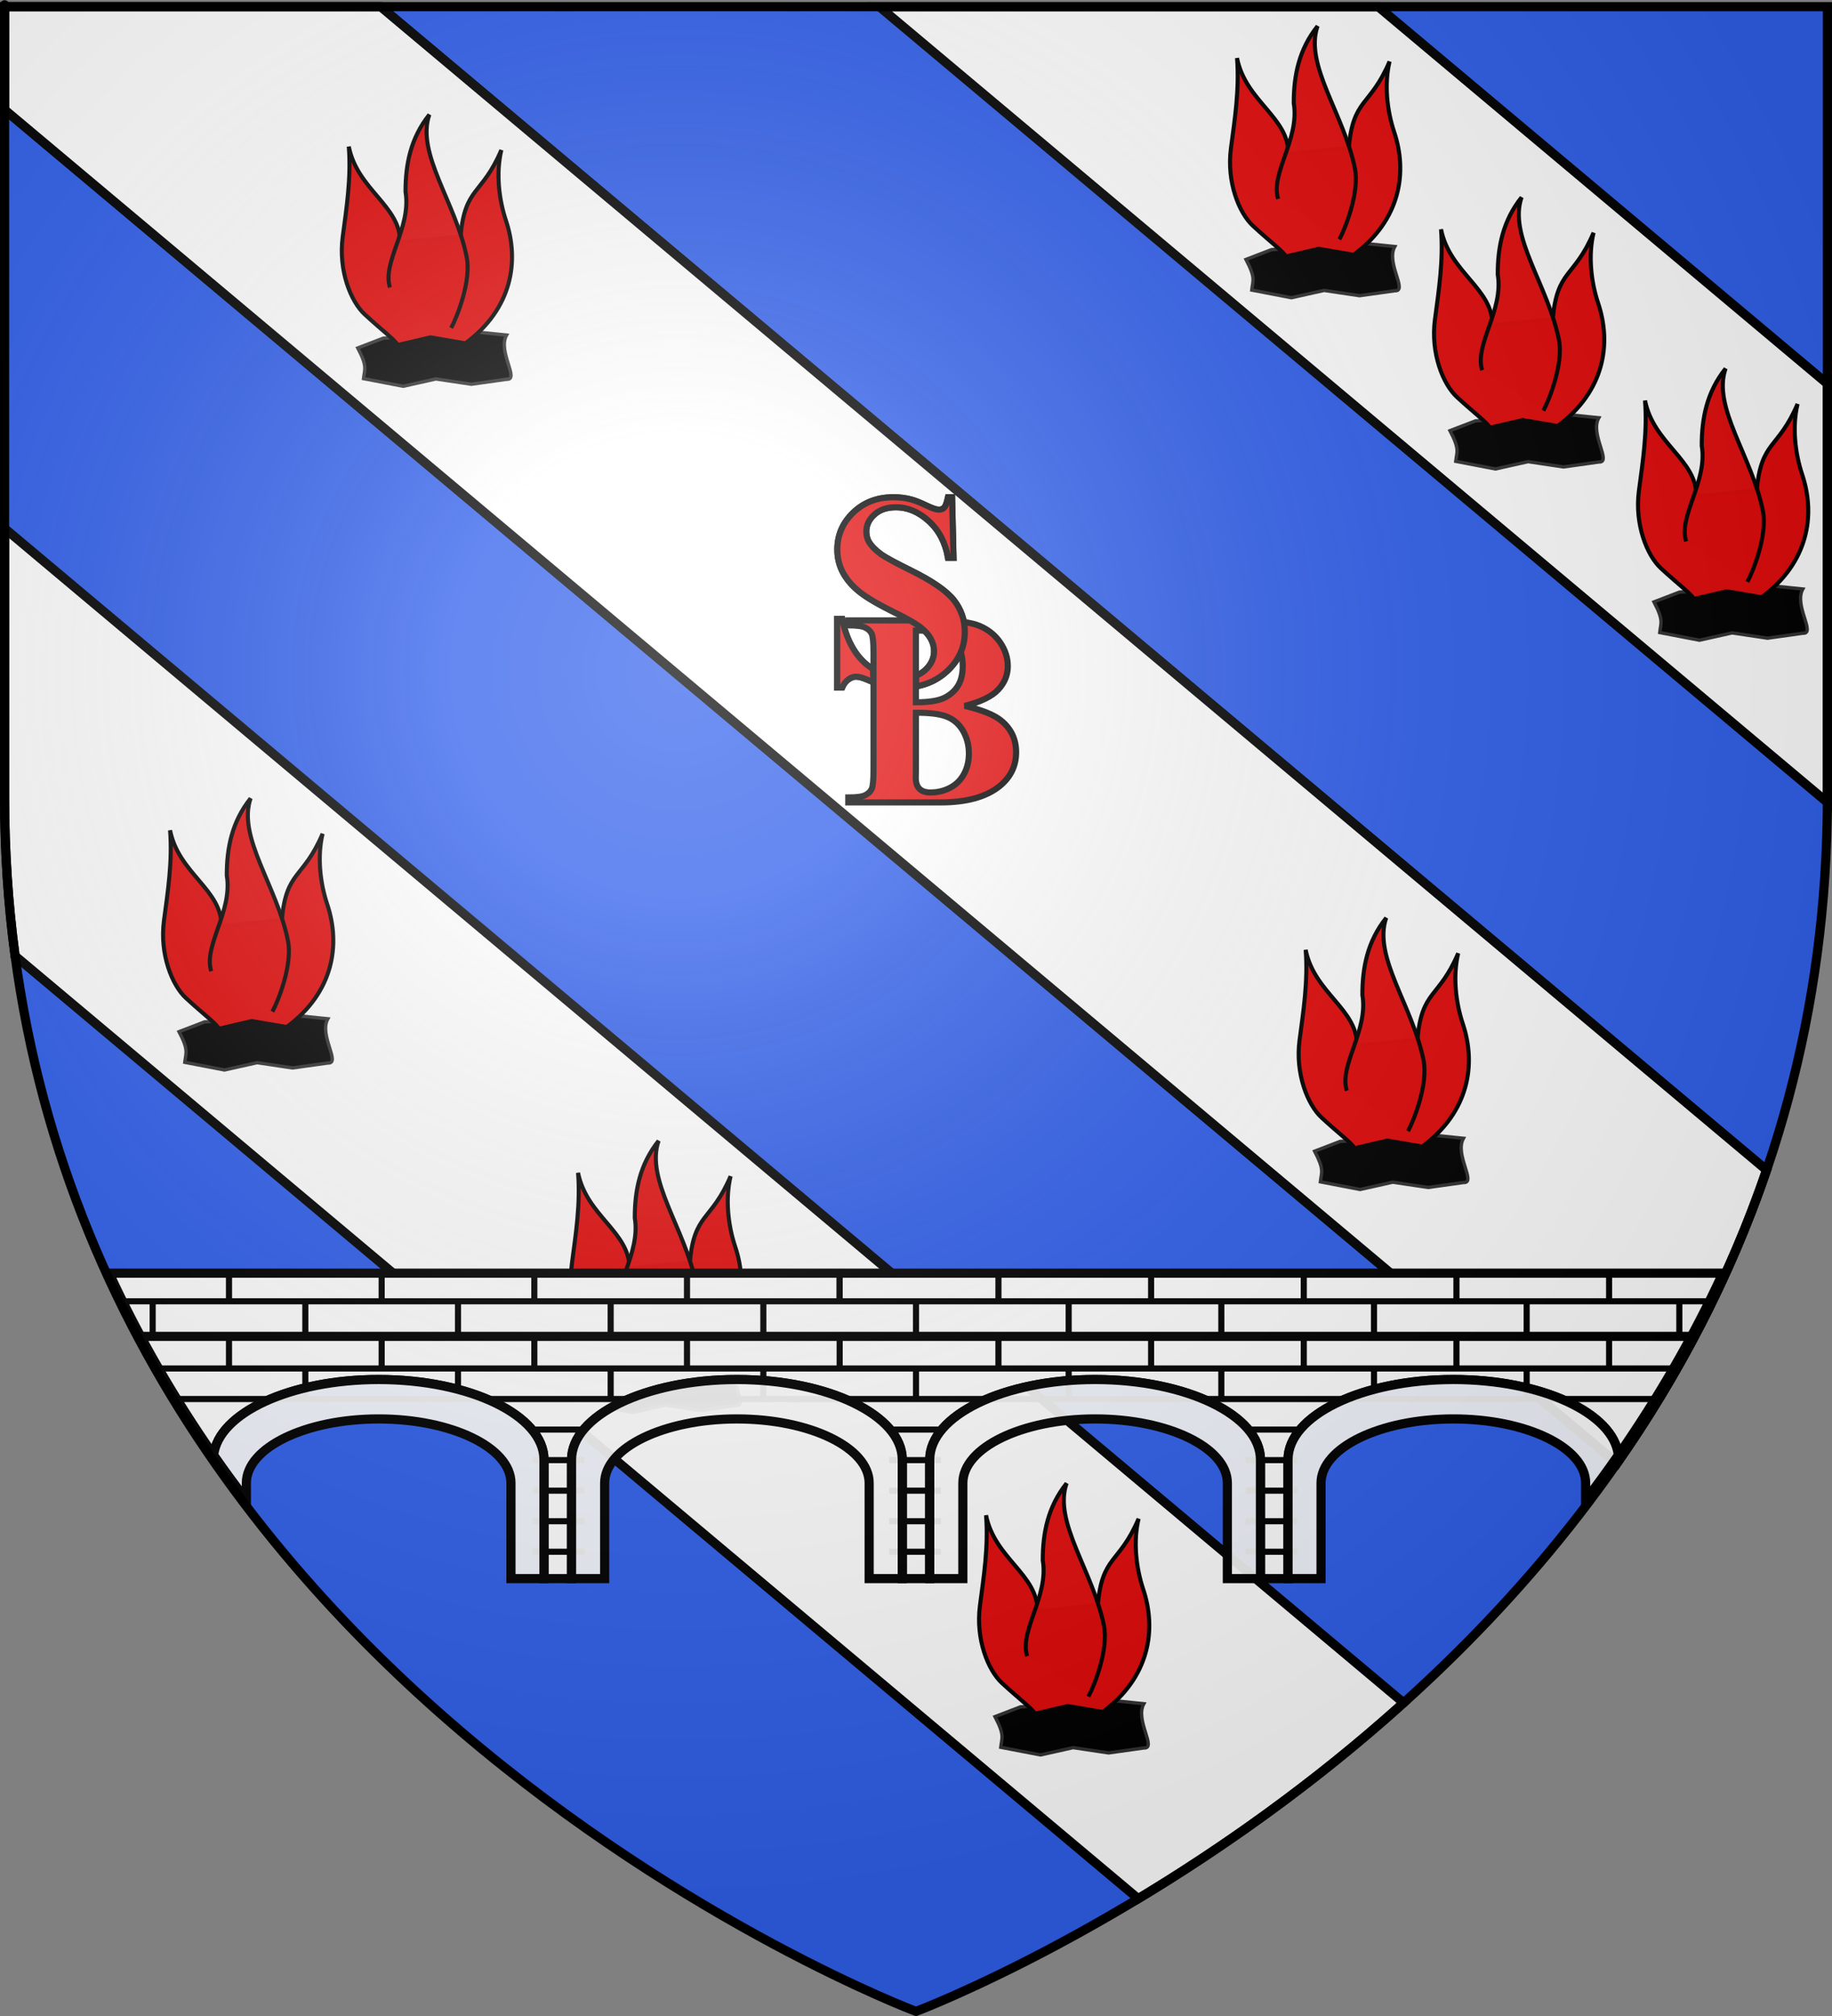 <?xml version="1.0" encoding="UTF-8" standalone="no"?>
<svg
   xmlns:dc="http://purl.org/dc/elements/1.1/"
   xmlns:cc="http://creativecommons.org/ns#"
   xmlns:rdf="http://www.w3.org/1999/02/22-rdf-syntax-ns#"
   xmlns:svg="http://www.w3.org/2000/svg"
   xmlns="http://www.w3.org/2000/svg"
   xmlns:xlink="http://www.w3.org/1999/xlink"
   xmlns:sodipodi="http://sodipodi.sourceforge.net/DTD/sodipodi-0.dtd"
   xmlns:inkscape="http://www.inkscape.org/namespaces/inkscape"
   height="660"
   width="600"
   version="1.0"
   id="svg2"
   sodipodi:version="0.32"
   inkscape:version="0.46"
   sodipodi:docname="Blason_ville_fr_Saint-Brice-sur-Vienne_(Haute-Vienne).svg"
   sodipodi:docbase="C:\Documents and Settings\Moi\Bureau\PROVISOIRE\HERALDIQUE\A insérer"
   inkscape:export-filename="/Users/olivier/Desktop/Blason Rouge/Blason_Vide_3D.png"
   inkscape:export-xdpi="144"
   inkscape:export-ydpi="144"
   inkscape:output_extension="org.inkscape.output.svg.inkscape">
  <rect width="100%" height="100%" fill="#808080" stroke="none"/>
  <sodipodi:namedview
     inkscape:window-height="977"
     inkscape:window-width="1280"
     inkscape:pageshadow="2"
     inkscape:pageopacity="0.0"
     guidetolerance="10.0"
     gridtolerance="10.0"
     objecttolerance="10000"
     borderopacity="1.0"
     bordercolor="#666666"
     pagecolor="#ffffff"
     id="base"
     showgrid="false"
     height="660px"
     inkscape:zoom="1.1621207"
     inkscape:cx="300"
     inkscape:cy="356.47508"
     inkscape:window-x="-4"
     inkscape:window-y="-4"
     inkscape:current-layer="layer3"
     showguides="true"
     inkscape:guide-bbox="true"
     inkscape:object-paths="false"
     inkscape:snap-bbox="false"
     inkscape:snap-nodes="true"
     inkscape:object-nodes="true"
     inkscape:bbox-nodes="true"
     inkscape:snap-global="false" />
  <desc
     id="desc4">Flag of Canton of Valais (Wallis)</desc>
  <defs
     id="defs6">
    <linearGradient
       id="linearGradient2893">
      <stop
         style="stop-color:white;stop-opacity:0.314;"
         offset="0"
         id="stop2895" />
      <stop
         id="stop2897"
         offset="0.19"
         style="stop-color:white;stop-opacity:0.251;" />
      <stop
         style="stop-color:#6b6b6b;stop-opacity:0.125;"
         offset="0.6"
         id="stop2901" />
      <stop
         style="stop-color:black;stop-opacity:0.125;"
         offset="1"
         id="stop2899" />
    </linearGradient>
    <radialGradient
       inkscape:collect="always"
       xlink:href="#linearGradient2893"
       id="radialGradient3163"
       gradientUnits="userSpaceOnUse"
       gradientTransform="matrix(1.353,0,0,1.349,-77.629,-85.747)"
       cx="221.445"
       cy="226.331"
       fx="221.445"
       fy="226.331"
       r="300" />
  </defs>
  <g
     inkscape:groupmode="layer"
     id="layer3"
     inkscape:label="Fond écu"
     style="display:inline">
    <path
       id="path2855"
       style="opacity:1;fill:#2b5df2;fill-opacity:0.941;fill-rule:evenodd;stroke:none;stroke-width:1px;stroke-linecap:butt;stroke-linejoin:miter;stroke-opacity:1"
       d="M 300,658.5 C 300,658.5 598.5,546.18 598.5,260.728 C 598.5,-24.723 598.5,2.176 598.5,2.176 L 1.5,2.176 L 1.5,260.728 C 1.5,546.18 300,658.5 300,658.5 z"
       sodipodi:nodetypes="cccccc" />
    <path
       style="fill:#ffffff;fill-opacity:1;stroke:#000000;stroke-width:3;stroke-miterlimit:4;stroke-dasharray:none;stroke-opacity:1"
       d="M 1.5 2.188 L 1.5 35.906 L 529.594 479.031 C 549.324 450.775 566.35 418.858 578.562 383.062 L 124.656 2.188 L 1.5 2.188 z "
       id="rect3883" />
    <g
       id="g4625">
      <path
         id="rect3889"
         d="M 1.5 172.969 L 1.5 260.719 C 1.5 278.808 2.692 296.223 4.938 312.938 L 372.781 621.594 C 399.053 605.752 429.65 584.539 459.688 557.469 L 1.5 172.969 z "
         style="fill:#ffffff;fill-opacity:1;stroke:#000000;stroke-width:3;stroke-miterlimit:4;stroke-dasharray:none;stroke-opacity:1" />
      <path
         id="rect3891"
         d="M 288 2.188 L 598.469 262.688 C 598.472 262.03 598.5 261.378 598.5 260.719 C 598.5 111.592 598.5 152.657 598.5 125.656 L 451.375 2.188 L 288 2.188 z "
         style="fill:#ffffff;fill-opacity:1;stroke:#000000;stroke-width:3;stroke-miterlimit:4;stroke-dasharray:none;stroke-opacity:1" />
      <path
         style="fill:#ffffff;fill-opacity:1;stroke:#000000;stroke-width:3;stroke-miterlimit:4;stroke-dasharray:none;stroke-opacity:1"
         d="M 1.5 2.188 L 1.5 35.906 L 529.594 479.031 C 549.324 450.775 566.35 418.858 578.562 383.062 L 124.656 2.188 L 1.5 2.188 z "
         id="path4623" />
    </g>
  </g>
  <g
     inkscape:groupmode="layer"
     id="layer4"
     inkscape:label="Meubles"
     style="display:inline">
    <g
       transform="matrix(1.742,0,0,1.742,43.824,-213.244)"
       style="stroke:#000000;stroke-width:1.435;stroke-miterlimit:4;stroke-dasharray:none;stroke-opacity:1;display:inline"
       inkscape:label="Fond écu"
       id="g3194" />
    <g
       transform="matrix(1.742,0,0,1.742,43.824,-213.244)"
       style="stroke:#000000;stroke-width:1.435;stroke-miterlimit:4;stroke-dasharray:none;stroke-opacity:1;display:inline"
       inkscape:label="Angelot"
       id="g3210" />
    <g
       transform="matrix(1.742,0,0,1.742,43.824,-213.244)"
       style="stroke:#000000;stroke-width:1.435;stroke-miterlimit:4;stroke-dasharray:none;stroke-opacity:1;display:inline"
       inkscape:label="Reflet final"
       id="g3212" />
    <g
       transform="matrix(1.742,0,0,1.742,43.824,-213.244)"
       style="stroke:#000000;stroke-width:1.435;stroke-miterlimit:4;stroke-dasharray:none;stroke-opacity:1;display:inline"
       inkscape:label="Contour final"
       id="g3214" />
    <g
       id="g4092"
       transform="matrix(1.098,-9.6089207e-2,9.6089207e-2,1.098,6.376,25.23)"
       inkscape:tile-cx="121.68197"
       inkscape:tile-cy="61.78823"
       inkscape:tile-w="55.769938"
       inkscape:tile-h="88.94236"
       inkscape:tile-x0="93.796997"
       inkscape:tile-y0="17.372175">
      <path
         sodipodi:nodetypes="cccccccccc"
         id="path4090"
         d="M 93.126,88.923 L 100.937,86.688 L 129.867,87.497 L 137.51,88.965 C 134.375,93.542 140.336,102.637 136.377,102.047 L 125.797,102.595 L 115.454,100.115 L 105.588,101.43 L 94.033,98.137 C 94.599,95.276 95.565,94.788 93.126,88.923 z"
         style="opacity:1;fill:#000000;fill-opacity:1;stroke:#313131;stroke-width:1;stroke-miterlimit:4;stroke-dasharray:none;stroke-opacity:1" />
      <path
         sodipodi:nodetypes="cccsccccssc"
         id="path3310"
         d="M 105.026,89.081 L 114.923,87.664 L 125.12,90.335 C 139.899,81.249 143.243,67.395 140.29,55.071 C 138.722,48.528 138.554,40.623 140.749,34.074 C 133.793,47.1 129.057,43.86 126.431,58.573 L 108.394,58.832 C 109.586,48.031 97.099,42.148 95.687,29.101 C 95.596,38.531 93.424,47.181 91.543,55.664 C 89.353,65.545 92.297,75.039 96.048,79.158 C 100.867,84.449 104.37,87.507 105.026,89.081 z"
         style="opacity:1;fill:#e20909;fill-opacity:1;stroke:#000000;stroke-width:1.2;stroke-miterlimit:4;stroke-dasharray:none;stroke-opacity:1" />
      <path
         sodipodi:nodetypes="cccsc"
         id="path4082"
         d="M 104.217,71.861 C 102.469,64.157 112.18,54.737 111.304,43.925 C 112,35.816 114.212,28.173 120.351,21.74 C 115.362,32.876 125.915,48.42 127.727,64.884 C 128.504,71.949 123.381,82.266 121.284,85.409"
         style="opacity:0.98;fill:#e20909;fill-opacity:1;stroke:#000000;stroke-width:1.2;stroke-miterlimit:4;stroke-dasharray:none;stroke-opacity:1" />
    </g>
    <use
       x="0"
       y="0"
       inkscape:tiled-clone-of="#g4092"
       xlink:href="#g4092"
       id="use4097"
       transform="translate(313.382,262.958)"
       width="600"
       height="660" />
    <use
       x="0"
       y="0"
       inkscape:tiled-clone-of="#g4092"
       xlink:href="#g4092"
       transform="translate(290.904,-28.986)"
       id="use4099"
       width="600"
       height="660" />
    <use
       x="0"
       y="0"
       inkscape:tiled-clone-of="#g4092"
       xlink:href="#g4092"
       transform="translate(357.715,27.074)"
       id="use4101"
       width="600"
       height="660" />
    <use
       x="0"
       y="0"
       inkscape:tiled-clone-of="#g4092"
       xlink:href="#g4092"
       transform="translate(424.526,83.135)"
       id="use4103"
       width="600"
       height="660" />
    <use
       x="0"
       y="0"
       inkscape:tiled-clone-of="#g4092"
       xlink:href="#g4092"
       transform="translate(-58.537,223.833)"
       id="use4105"
       width="600"
       height="660" />
    <use
       x="0"
       y="0"
       inkscape:tiled-clone-of="#g4092"
       xlink:href="#g4092"
       transform="translate(75.084,335.955)"
       id="use4107"
       width="600"
       height="660" />
    <use
       x="0"
       y="0"
       inkscape:tiled-clone-of="#g4092"
       xlink:href="#g4092"
       transform="translate(208.706,448.077)"
       id="use4111"
       width="600"
       height="660" />
    <g
       id="g4138"
       transform="translate(-64.508,289.338)">
      <path
         style="font-size:72px;font-style:normal;font-variant:normal;font-weight:bold;font-stretch:normal;text-align:start;line-height:100%;writing-mode:lr-tb;text-anchor:start;fill:#e20909;fill-opacity:1;stroke:#000000;stroke-width:2;stroke-linecap:butt;stroke-linejoin:miter;stroke-miterlimit:4;stroke-dasharray:none;stroke-opacity:1;font-family:Times New Roman;-inkscape-font-specification:Times New Roman Bold"
         d="M 376.309,-126.554 L 376.793,-106.691 L 374.991,-106.691 C 374.141,-111.671 372.054,-115.678 368.729,-118.71 C 365.404,-121.742 361.807,-123.258 357.94,-123.258 C 354.952,-123.258 352.586,-122.46 350.843,-120.863 C 349.1,-119.267 348.228,-117.428 348.228,-115.348 C 348.228,-114.03 348.536,-112.858 349.151,-111.833 C 350.001,-110.456 351.363,-109.093 353.238,-107.746 C 354.615,-106.779 357.794,-105.065 362.774,-102.604 C 369.747,-99.176 374.449,-95.939 376.881,-92.892 C 379.283,-89.845 380.484,-86.359 380.484,-82.433 C 380.484,-77.453 378.543,-73.168 374.661,-69.579 C 370.779,-65.99 365.85,-64.196 359.874,-64.196 C 357.999,-64.196 356.226,-64.386 354.556,-64.767 C 352.886,-65.148 350.792,-65.866 348.272,-66.921 C 346.866,-67.507 345.709,-67.799 344.8,-67.799 C 344.039,-67.799 343.233,-67.507 342.383,-66.921 C 341.534,-66.335 340.845,-65.441 340.318,-64.24 L 338.692,-64.24 L 338.692,-86.74 L 340.318,-86.74 C 341.607,-80.412 344.09,-75.585 347.767,-72.26 C 351.444,-68.935 355.406,-67.272 359.654,-67.272 C 362.935,-67.272 365.55,-68.166 367.498,-69.953 C 369.446,-71.74 370.421,-73.82 370.421,-76.193 C 370.421,-77.599 370.047,-78.962 369.3,-80.28 C 368.553,-81.598 367.418,-82.851 365.894,-84.037 C 364.371,-85.224 361.675,-86.769 357.808,-88.673 C 352.388,-91.339 348.492,-93.61 346.119,-95.485 C 343.746,-97.36 341.922,-99.455 340.648,-101.769 C 339.373,-104.084 338.736,-106.632 338.736,-109.416 C 338.736,-114.162 340.479,-118.205 343.965,-121.545 C 347.452,-124.884 351.846,-126.554 357.149,-126.554 C 359.083,-126.554 360.958,-126.32 362.774,-125.851 C 364.151,-125.5 365.828,-124.848 367.806,-123.896 C 369.783,-122.943 371.168,-122.467 371.959,-122.467 C 372.72,-122.467 373.321,-122.702 373.76,-123.171 C 374.2,-123.639 374.61,-124.767 374.991,-126.554 L 376.309,-126.554 z"
         id="path4125" />
      <path
         style="font-size:72px;font-style:normal;font-variant:normal;font-weight:bold;font-stretch:normal;text-align:start;line-height:100%;writing-mode:lr-tb;text-anchor:start;fill:#e20909;fill-opacity:1;stroke:#000000;stroke-width:2;stroke-linecap:butt;stroke-linejoin:miter;stroke-miterlimit:4;stroke-dasharray:none;stroke-opacity:1;font-family:Times New Roman;-inkscape-font-specification:Times New Roman Bold"
         d="M 380.467,-58.239 C 386.121,-56.92 390.091,-55.323 392.376,-53.449 C 395.657,-50.782 397.298,-47.325 397.298,-43.077 C 397.298,-38.595 395.496,-34.889 391.893,-31.959 C 387.469,-28.414 381.038,-26.642 372.601,-26.642 L 342.323,-26.642 L 342.323,-28.268 C 345.076,-28.268 346.944,-28.524 347.926,-29.037 C 348.907,-29.55 349.596,-30.216 349.991,-31.036 C 350.387,-31.857 350.584,-33.878 350.584,-37.101 L 350.584,-75.773 C 350.584,-78.995 350.387,-81.024 349.991,-81.859 C 349.596,-82.694 348.9,-83.361 347.904,-83.859 C 346.908,-84.357 345.047,-84.606 342.323,-84.606 L 342.323,-86.232 L 370.887,-86.232 C 377.713,-86.232 382.547,-85.624 385.389,-84.408 C 388.231,-83.192 390.472,-81.376 392.113,-78.959 C 393.753,-76.542 394.573,-73.971 394.574,-71.246 C 394.573,-68.375 393.533,-65.819 391.453,-63.578 C 389.373,-61.337 385.711,-59.557 380.467,-58.239 L 380.467,-58.239 z M 364.471,-59.425 C 368.631,-59.425 371.7,-59.894 373.678,-60.831 C 375.655,-61.769 377.171,-63.087 378.226,-64.786 C 379.281,-66.486 379.808,-68.654 379.808,-71.29 C 379.808,-73.927 379.288,-76.088 378.248,-77.772 C 377.208,-79.457 375.721,-80.739 373.787,-81.617 C 371.854,-82.496 368.748,-82.921 364.471,-82.892 L 364.471,-59.425 z M 364.471,-55.997 L 364.471,-36.881 L 364.427,-34.684 C 364.427,-33.102 364.83,-31.908 365.636,-31.102 C 366.441,-30.297 367.635,-29.894 369.217,-29.894 C 371.561,-29.894 373.721,-30.414 375.699,-31.454 C 377.677,-32.494 379.193,-34.003 380.247,-35.98 C 381.302,-37.958 381.829,-40.162 381.829,-42.594 C 381.829,-45.377 381.185,-47.875 379.896,-50.087 C 378.607,-52.299 376.834,-53.844 374.578,-54.723 C 372.323,-55.602 368.953,-56.027 364.471,-55.997 L 364.471,-55.997 z"
         id="path4127" />
      <path
         sodipodi:nodetypes="csssscssssccssccccssssccccssssccccsssccscc"
         id="path4133"
         d="M 357.147,-126.554 C 351.844,-126.554 347.477,-124.894 343.991,-121.554 C 340.505,-118.214 338.741,-114.175 338.741,-109.429 C 338.741,-106.646 339.373,-104.088 340.647,-101.773 C 341.922,-99.459 343.743,-97.367 346.116,-95.492 C 348.489,-93.617 352.384,-91.345 357.803,-88.679 C 361.671,-86.775 364.374,-85.241 365.897,-84.054 C 367.421,-82.868 368.556,-81.623 369.303,-80.304 C 370.05,-78.986 370.428,-77.617 370.428,-76.211 C 370.428,-73.838 369.47,-71.748 367.522,-69.961 C 366.67,-69.179 365.661,-68.588 364.553,-68.148 L 364.553,-64.617 C 368.481,-65.33 371.857,-66.977 374.678,-69.586 C 378.56,-73.174 380.491,-77.48 380.491,-82.461 C 380.491,-86.386 379.3,-89.851 376.897,-92.898 C 374.466,-95.945 369.745,-99.189 362.772,-102.617 C 357.792,-105.078 354.618,-106.806 353.241,-107.773 C 351.366,-109.121 349.997,-110.459 349.147,-111.836 C 348.532,-112.861 348.241,-114.048 348.241,-115.367 C 348.241,-117.447 349.123,-119.27 350.866,-120.867 C 352.609,-122.463 354.971,-123.273 357.96,-123.273 C 361.827,-123.273 365.416,-121.743 368.741,-118.711 C 372.066,-115.678 374.141,-111.691 374.991,-106.711 L 376.803,-106.711 L 376.335,-126.554 L 374.991,-126.554 C 374.61,-124.767 374.212,-123.648 373.772,-123.179 C 373.333,-122.711 372.721,-122.492 371.96,-122.492 C 371.169,-122.492 369.781,-122.946 367.803,-123.898 C 365.826,-124.85 364.149,-125.515 362.772,-125.867 C 360.956,-126.336 359.081,-126.554 357.147,-126.554 z M 338.71,-86.742 L 338.71,-64.242 L 340.335,-64.242 C 340.862,-65.443 341.548,-66.343 342.397,-66.929 C 343.247,-67.515 344.042,-67.804 344.803,-67.804 C 345.712,-67.804 346.866,-67.516 348.272,-66.929 C 348.922,-66.658 349.963,-66.161 350.557,-65.939 C 350.558,-67.286 350.382,-68.676 350.448,-70.257 C 349.656,-70.799 348.54,-71.579 347.772,-72.273 C 344.095,-75.598 341.624,-80.414 340.335,-86.742 L 338.71,-86.742 z"
         style="font-size:72px;font-style:normal;font-variant:normal;font-weight:bold;font-stretch:normal;text-align:start;line-height:100%;writing-mode:lr-tb;text-anchor:start;fill:#e20909;fill-opacity:1;stroke:#000000;stroke-width:2;stroke-linecap:butt;stroke-linejoin:miter;stroke-miterlimit:4;stroke-dasharray:none;stroke-opacity:1;font-family:Times New Roman;-inkscape-font-specification:Times New Roman Bold" />
    </g>
    <g
       id="g4558">
      <path
         inkscape:tile-y0="508.01641"
         inkscape:tile-x0="174.48375"
         inkscape:tile-h="0"
         inkscape:tile-w="16.91582"
         inkscape:tile-cy="508.01641"
         inkscape:tile-cx="182.94166"
         sodipodi:nodetypes="cc"
         id="path4240"
         d="M 174.484,508.016 L 191.4,508.016"
         style="opacity:1;fill:none;fill-opacity:1;stroke:#000000;stroke-width:2;stroke-miterlimit:4;stroke-dasharray:none;stroke-opacity:1" />
      <path
         id="path4216"
         d="M 35.75,416.812 C 45.645,438.235 57.24,458.072 69.969,476.375 C 71.581,462.585 95.153,451.625 124,451.625 C 153.891,451.625 178.156,463.385 178.156,477.875 L 178.156,516.812 L 187.188,516.812 L 187.188,477.875 C 187.188,463.385 211.453,451.625 241.344,451.625 C 271.235,451.625 295.5,463.385 295.5,477.875 L 295.5,516.812 L 304.5,516.812 L 304.5,477.875 C 304.5,463.385 328.765,451.625 358.656,451.625 C 388.547,451.625 412.812,463.385 412.812,477.875 L 412.812,516.812 L 421.844,516.812 L 421.844,477.875 C 421.844,463.385 446.109,451.625 476,451.625 C 504.847,451.625 528.419,462.585 530.031,476.375 C 542.76,458.072 554.355,438.235 564.25,416.812 L 35.75,416.812 z"
         style="opacity:1;fill:#ffffff;fill-opacity:1;fill-rule:evenodd;stroke:#000000;stroke-width:3;stroke-linecap:butt;stroke-linejoin:miter;stroke-miterlimit:4;stroke-dasharray:none;stroke-opacity:1;display:inline" />
      <path
         sodipodi:nodetypes="cc"
         id="path4228"
         d="M 46.484,437.5 L 553.4,437.5"
         style="opacity:1;fill:none;fill-opacity:1;stroke:#000000;stroke-width:3;stroke-miterlimit:4;stroke-dasharray:none;stroke-opacity:1" />
      <path
         style="opacity:1;fill:none;fill-opacity:1;stroke:#000000;stroke-width:2;stroke-miterlimit:4;stroke-dasharray:none;stroke-opacity:1"
         d="M 38.484,426.016 L 559.4,426.016"
         id="path4230"
         sodipodi:nodetypes="cc" />
      <path
         sodipodi:nodetypes="cc"
         id="path4232"
         d="M 52.484,448.016 L 547.4,448.016"
         style="opacity:1;fill:none;fill-opacity:1;stroke:#000000;stroke-width:2;stroke-miterlimit:4;stroke-dasharray:none;stroke-opacity:1" />
      <path
         style="opacity:1;fill:none;fill-opacity:1;stroke:#000000;stroke-width:2;stroke-miterlimit:4;stroke-dasharray:none;stroke-opacity:1"
         d="M 56.484,458.016 L 541.4,458.016"
         id="path4234"
         sodipodi:nodetypes="cc" />
      <use
         id="use4434"
         xlink:href="#path4240"
         inkscape:tiled-clone-of="#path4240"
         y="0"
         x="0"
         width="600"
         height="660" />
      <use
         height="660"
         width="600"
         transform="translate(0,-40)"
         id="use4436"
         xlink:href="#path4240"
         inkscape:tiled-clone-of="#path4240"
         y="0"
         x="0" />
      <use
         height="660"
         width="600"
         transform="translate(0,-30)"
         id="use4438"
         xlink:href="#path4240"
         inkscape:tiled-clone-of="#path4240"
         y="0"
         x="0" />
      <use
         height="660"
         width="600"
         transform="translate(0,-20)"
         id="use4440"
         xlink:href="#path4240"
         inkscape:tiled-clone-of="#path4240"
         y="0"
         x="0" />
      <use
         height="660"
         width="600"
         transform="translate(0,-10)"
         id="use4442"
         xlink:href="#path4240"
         inkscape:tiled-clone-of="#path4240"
         y="0"
         x="0" />
      <use
         height="660"
         width="600"
         id="use4444"
         transform="translate(116.747,0)"
         xlink:href="#path4240"
         inkscape:tiled-clone-of="#path4240"
         y="0"
         x="0" />
      <use
         height="660"
         width="600"
         id="use4446"
         transform="translate(116.747,-40)"
         xlink:href="#path4240"
         inkscape:tiled-clone-of="#path4240"
         y="0"
         x="0" />
      <use
         height="660"
         width="600"
         id="use4448"
         transform="translate(116.747,-30)"
         xlink:href="#path4240"
         inkscape:tiled-clone-of="#path4240"
         y="0"
         x="0" />
      <use
         height="660"
         width="600"
         id="use4450"
         transform="translate(116.747,-20)"
         xlink:href="#path4240"
         inkscape:tiled-clone-of="#path4240"
         y="0"
         x="0" />
      <use
         height="660"
         width="600"
         id="use4452"
         transform="translate(116.747,-10)"
         xlink:href="#path4240"
         inkscape:tiled-clone-of="#path4240"
         y="0"
         x="0" />
      <use
         height="660"
         width="600"
         id="use4454"
         transform="translate(233.495,0)"
         xlink:href="#path4240"
         inkscape:tiled-clone-of="#path4240"
         y="0"
         x="0" />
      <use
         height="660"
         width="600"
         id="use4456"
         transform="translate(233.495,-10)"
         xlink:href="#path4240"
         inkscape:tiled-clone-of="#path4240"
         y="0"
         x="0" />
      <use
         height="660"
         width="600"
         id="use4458"
         transform="translate(233.495,-20)"
         xlink:href="#path4240"
         inkscape:tiled-clone-of="#path4240"
         y="0"
         x="0" />
      <use
         height="660"
         width="600"
         id="use4460"
         transform="translate(233.495,-30)"
         xlink:href="#path4240"
         inkscape:tiled-clone-of="#path4240"
         y="0"
         x="0" />
      <use
         height="660"
         width="600"
         id="use4462"
         transform="translate(233.495,-40)"
         xlink:href="#path4240"
         inkscape:tiled-clone-of="#path4240"
         y="0"
         x="0" />
      <path
         inkscape:tile-y0="426.28684"
         inkscape:tile-x0="300"
         inkscape:tile-h="11.93353"
         inkscape:tile-w="0"
         inkscape:tile-cy="432.2536"
         inkscape:tile-cx="300"
         sodipodi:nodetypes="cc"
         id="path4464"
         d="M 300,438.22 L 300,426.287"
         style="opacity:1;fill:none;fill-opacity:1;stroke:#000000;stroke-width:2;stroke-miterlimit:4;stroke-dasharray:none;stroke-opacity:1" />
      <use
         height="660"
         width="600"
         transform="translate(250,0)"
         id="use4474"
         xlink:href="#path4464"
         inkscape:tiled-clone-of="#path4464"
         y="0"
         x="0" />
      <use
         height="660"
         width="600"
         transform="translate(200,0)"
         id="use4476"
         xlink:href="#path4464"
         inkscape:tiled-clone-of="#path4464"
         y="0"
         x="0" />
      <use
         height="660"
         width="600"
         transform="translate(150,0)"
         id="use4478"
         xlink:href="#path4464"
         inkscape:tiled-clone-of="#path4464"
         y="0"
         x="0" />
      <use
         height="660"
         width="600"
         transform="translate(100,0)"
         id="use4480"
         xlink:href="#path4464"
         inkscape:tiled-clone-of="#path4464"
         y="0"
         x="0" />
      <use
         height="660"
         width="600"
         transform="translate(50,0)"
         id="use4482"
         xlink:href="#path4464"
         inkscape:tiled-clone-of="#path4464"
         y="0"
         x="0" />
      <use
         height="660"
         width="600"
         transform="translate(-250,0)"
         id="use4484"
         xlink:href="#path4464"
         inkscape:tiled-clone-of="#path4464"
         y="0"
         x="0" />
      <use
         height="660"
         width="600"
         transform="translate(-200,0)"
         id="use4486"
         xlink:href="#path4464"
         inkscape:tiled-clone-of="#path4464"
         y="0"
         x="0" />
      <use
         height="660"
         width="600"
         transform="translate(-150,0)"
         id="use4488"
         xlink:href="#path4464"
         inkscape:tiled-clone-of="#path4464"
         y="0"
         x="0" />
      <use
         height="660"
         width="600"
         transform="translate(-100,0)"
         id="use4490"
         xlink:href="#path4464"
         inkscape:tiled-clone-of="#path4464"
         y="0"
         x="0" />
      <use
         height="660"
         width="600"
         transform="translate(-50,0)"
         id="use4492"
         xlink:href="#path4464"
         inkscape:tiled-clone-of="#path4464"
         y="0"
         x="0" />
      <path
         style="opacity:1;fill:none;fill-opacity:1;stroke:#000000;stroke-width:2;stroke-miterlimit:4;stroke-dasharray:none;stroke-opacity:1"
         d="M 275,426.22 L 275,416.287"
         id="path4496"
         sodipodi:nodetypes="cc"
         inkscape:tile-cx="275"
         inkscape:tile-cy="421.2536"
         inkscape:tile-w="0"
         inkscape:tile-h="9.93353"
         inkscape:tile-x0="275"
         inkscape:tile-y0="416.28684" />
      <use
         id="use4498"
         xlink:href="#path4496"
         inkscape:tiled-clone-of="#path4496"
         y="0"
         x="0"
         width="600"
         height="660" />
      <use
         height="660"
         width="600"
         id="use4500"
         transform="translate(0,21.934)"
         xlink:href="#path4496"
         inkscape:tiled-clone-of="#path4496"
         y="0"
         x="0" />
      <use
         height="660"
         width="600"
         transform="translate(252,6.647e-2)"
         id="use4504"
         xlink:href="#path4496"
         inkscape:tiled-clone-of="#path4496"
         y="0"
         x="0" />
      <use
         height="660"
         width="600"
         id="use4506"
         transform="translate(-200,21.934)"
         xlink:href="#path4496"
         inkscape:tiled-clone-of="#path4496"
         y="0"
         x="0" />
      <use
         height="660"
         width="600"
         id="use4508"
         transform="translate(225,31.934)"
         xlink:href="#path4496"
         inkscape:tiled-clone-of="#path4496"
         y="0"
         x="0" />
      <use
         height="660"
         width="600"
         transform="translate(202,6.647e-2)"
         id="use4510"
         xlink:href="#path4496"
         inkscape:tiled-clone-of="#path4496"
         y="0"
         x="0" />
      <use
         height="660"
         width="600"
         id="use4512"
         transform="translate(52,21.934)"
         xlink:href="#path4496"
         inkscape:tiled-clone-of="#path4496"
         y="0"
         x="0" />
      <use
         height="660"
         width="600"
         id="use4514"
         transform="translate(175,31.934)"
         xlink:href="#path4496"
         inkscape:tiled-clone-of="#path4496"
         y="0"
         x="0" />
      <use
         height="660"
         width="600"
         transform="translate(152,6.647e-2)"
         id="use4516"
         xlink:href="#path4496"
         inkscape:tiled-clone-of="#path4496"
         y="0"
         x="0" />
      <use
         height="660"
         width="600"
         id="use4518"
         transform="translate(-150,21.934)"
         xlink:href="#path4496"
         inkscape:tiled-clone-of="#path4496"
         y="0"
         x="0" />
      <use
         height="660"
         width="600"
         id="use4520"
         transform="translate(125,31.934)"
         xlink:href="#path4496"
         inkscape:tiled-clone-of="#path4496"
         y="0"
         x="0" />
      <use
         height="660"
         width="600"
         transform="translate(102,6.647e-2)"
         id="use4522"
         xlink:href="#path4496"
         inkscape:tiled-clone-of="#path4496"
         y="0"
         x="0" />
      <use
         height="660"
         width="600"
         id="use4524"
         transform="translate(-100,21.934)"
         xlink:href="#path4496"
         inkscape:tiled-clone-of="#path4496"
         y="0"
         x="0" />
      <use
         height="660"
         width="600"
         id="use4526"
         transform="translate(75,31.934)"
         xlink:href="#path4496"
         inkscape:tiled-clone-of="#path4496"
         y="0"
         x="0" />
      <use
         height="660"
         width="600"
         transform="translate(52,6.647e-2)"
         id="use4528"
         xlink:href="#path4496"
         inkscape:tiled-clone-of="#path4496"
         y="0"
         x="0" />
      <use
         height="660"
         width="600"
         id="use4530"
         transform="translate(-50,21.934)"
         xlink:href="#path4496"
         inkscape:tiled-clone-of="#path4496"
         y="0"
         x="0" />
      <use
         height="660"
         width="600"
         id="use4532"
         transform="translate(-175,31.934)"
         xlink:href="#path4496"
         inkscape:tiled-clone-of="#path4496"
         y="0"
         x="0" />
      <use
         height="660"
         width="600"
         transform="translate(-200,6.647e-2)"
         id="use4534"
         xlink:href="#path4496"
         inkscape:tiled-clone-of="#path4496"
         y="0"
         x="0" />
      <use
         height="660"
         width="600"
         id="use4536"
         transform="translate(102,21.934)"
         xlink:href="#path4496"
         inkscape:tiled-clone-of="#path4496"
         y="0"
         x="0" />
      <use
         height="660"
         width="600"
         id="use4538"
         transform="translate(-125,31.934)"
         xlink:href="#path4496"
         inkscape:tiled-clone-of="#path4496"
         y="0"
         x="0" />
      <use
         height="660"
         width="600"
         transform="translate(-150,6.647e-2)"
         id="use4540"
         xlink:href="#path4496"
         inkscape:tiled-clone-of="#path4496"
         y="0"
         x="0" />
      <use
         height="660"
         width="600"
         id="use4542"
         transform="translate(152,21.934)"
         xlink:href="#path4496"
         inkscape:tiled-clone-of="#path4496"
         y="0"
         x="0" />
      <use
         height="660"
         width="600"
         id="use4544"
         transform="translate(-75,31.934)"
         xlink:href="#path4496"
         inkscape:tiled-clone-of="#path4496"
         y="0"
         x="0" />
      <use
         height="660"
         width="600"
         transform="translate(-100,6.647e-2)"
         id="use4546"
         xlink:href="#path4496"
         inkscape:tiled-clone-of="#path4496"
         y="0"
         x="0" />
      <use
         height="660"
         width="600"
         id="use4548"
         transform="translate(202,21.934)"
         xlink:href="#path4496"
         inkscape:tiled-clone-of="#path4496"
         y="0"
         x="0" />
      <use
         height="660"
         width="600"
         id="use4550"
         transform="translate(-25,31.934)"
         xlink:href="#path4496"
         inkscape:tiled-clone-of="#path4496"
         y="0"
         x="0" />
      <use
         height="660"
         width="600"
         transform="translate(-50,6.647e-2)"
         id="use4552"
         xlink:href="#path4496"
         inkscape:tiled-clone-of="#path4496"
         y="0"
         x="0" />
      <use
         height="660"
         width="600"
         id="use4554"
         transform="translate(252,21.934)"
         xlink:href="#path4496"
         inkscape:tiled-clone-of="#path4496"
         y="0"
         x="0" />
      <use
         height="660"
         width="600"
         id="use4556"
         transform="translate(25,31.934)"
         xlink:href="#path4496"
         inkscape:tiled-clone-of="#path4496"
         y="0"
         x="0" />
      <path
         id="path4223"
         d="M 124,451.625 C 95.153,451.625 71.581,462.585 69.969,476.375 C 73.455,481.388 77.045,486.278 80.688,491.062 L 80.688,485.531 C 80.688,473.939 100.087,464.531 124,464.531 C 147.913,464.531 167.344,473.939 167.344,485.531 L 167.344,516.812 L 178.156,516.812 L 178.156,477.875 C 178.156,463.385 153.891,451.625 124,451.625 z M 241.344,451.625 C 211.453,451.625 187.188,463.385 187.188,477.875 L 187.188,516.812 L 198.031,516.812 L 198.031,485.531 C 198.031,473.939 217.431,464.531 241.344,464.531 C 265.256,464.531 284.656,473.939 284.656,485.531 L 284.656,516.812 L 295.5,516.812 L 295.5,477.875 C 295.5,463.385 271.235,451.625 241.344,451.625 z M 358.656,451.625 C 328.765,451.625 304.5,463.385 304.5,477.875 L 304.5,516.812 L 315.344,516.812 L 315.344,485.531 C 315.344,473.939 334.744,464.531 358.656,464.531 C 382.569,464.531 401.969,473.939 401.969,485.531 L 401.969,516.812 L 412.812,516.812 L 412.812,477.875 C 412.812,463.385 388.547,451.625 358.656,451.625 z M 476,451.625 C 446.109,451.625 421.844,463.385 421.844,477.875 L 421.844,516.812 L 432.656,516.812 L 432.656,485.531 C 432.656,473.939 452.087,464.531 476,464.531 C 499.913,464.531 519.313,473.939 519.312,485.531 L 519.312,491.062 C 522.955,486.278 526.545,481.388 530.031,476.375 C 528.419,462.585 504.847,451.625 476,451.625 z"
         style="opacity:1;fill:#ffffff;fill-opacity:0.941;fill-rule:evenodd;stroke:#000000;stroke-width:3;stroke-linecap:butt;stroke-linejoin:miter;stroke-miterlimit:4;stroke-dasharray:none;stroke-opacity:1;display:inline" />
    </g>
  </g>
  <g
     inkscape:groupmode="layer"
     id="layer2"
     inkscape:label="Reflet final"
     style="display:inline"
     sodipodi:insensitive="true">
    <path
       sodipodi:nodetypes="cccccc"
       d="M 300,658.5 C 300,658.5 598.5,546.18 598.5,260.728 C 598.5,-24.723 598.5,2.176 598.5,2.176 L 1.5,2.176 L 1.5,260.728 C 1.5,546.18 300,658.5 300,658.5 z"
       style="opacity:1;fill:url(#radialGradient3163);fill-opacity:1;fill-rule:evenodd;stroke:none;stroke-width:1px;stroke-linecap:butt;stroke-linejoin:miter;stroke-opacity:1"
       id="path2875"
       inkscape:export-xdpi="144"
       inkscape:export-ydpi="144" />
  </g>
  <g
     inkscape:groupmode="layer"
     id="layer1"
     inkscape:label="Contour final"
     style="display:inline"
     sodipodi:insensitive="true">
    <path
       sodipodi:nodetypes="cccccc"
       d="M 300,658.5 C 300,658.5 1.5,546.18 1.5,260.728 C 1.5,-24.723 1.5,2.176 1.5,2.176 L 598.5,2.176 L 598.5,260.728 C 598.5,546.18 300,658.5 300,658.5 z"
       style="opacity:1;fill:none;fill-opacity:1;fill-rule:evenodd;stroke:#000000;stroke-width:3;stroke-linecap:butt;stroke-linejoin:miter;stroke-miterlimit:4;stroke-dasharray:none;stroke-opacity:1"
       id="path1411"
       inkscape:export-xdpi="144"
       inkscape:export-ydpi="144" />
  </g>
</svg>
